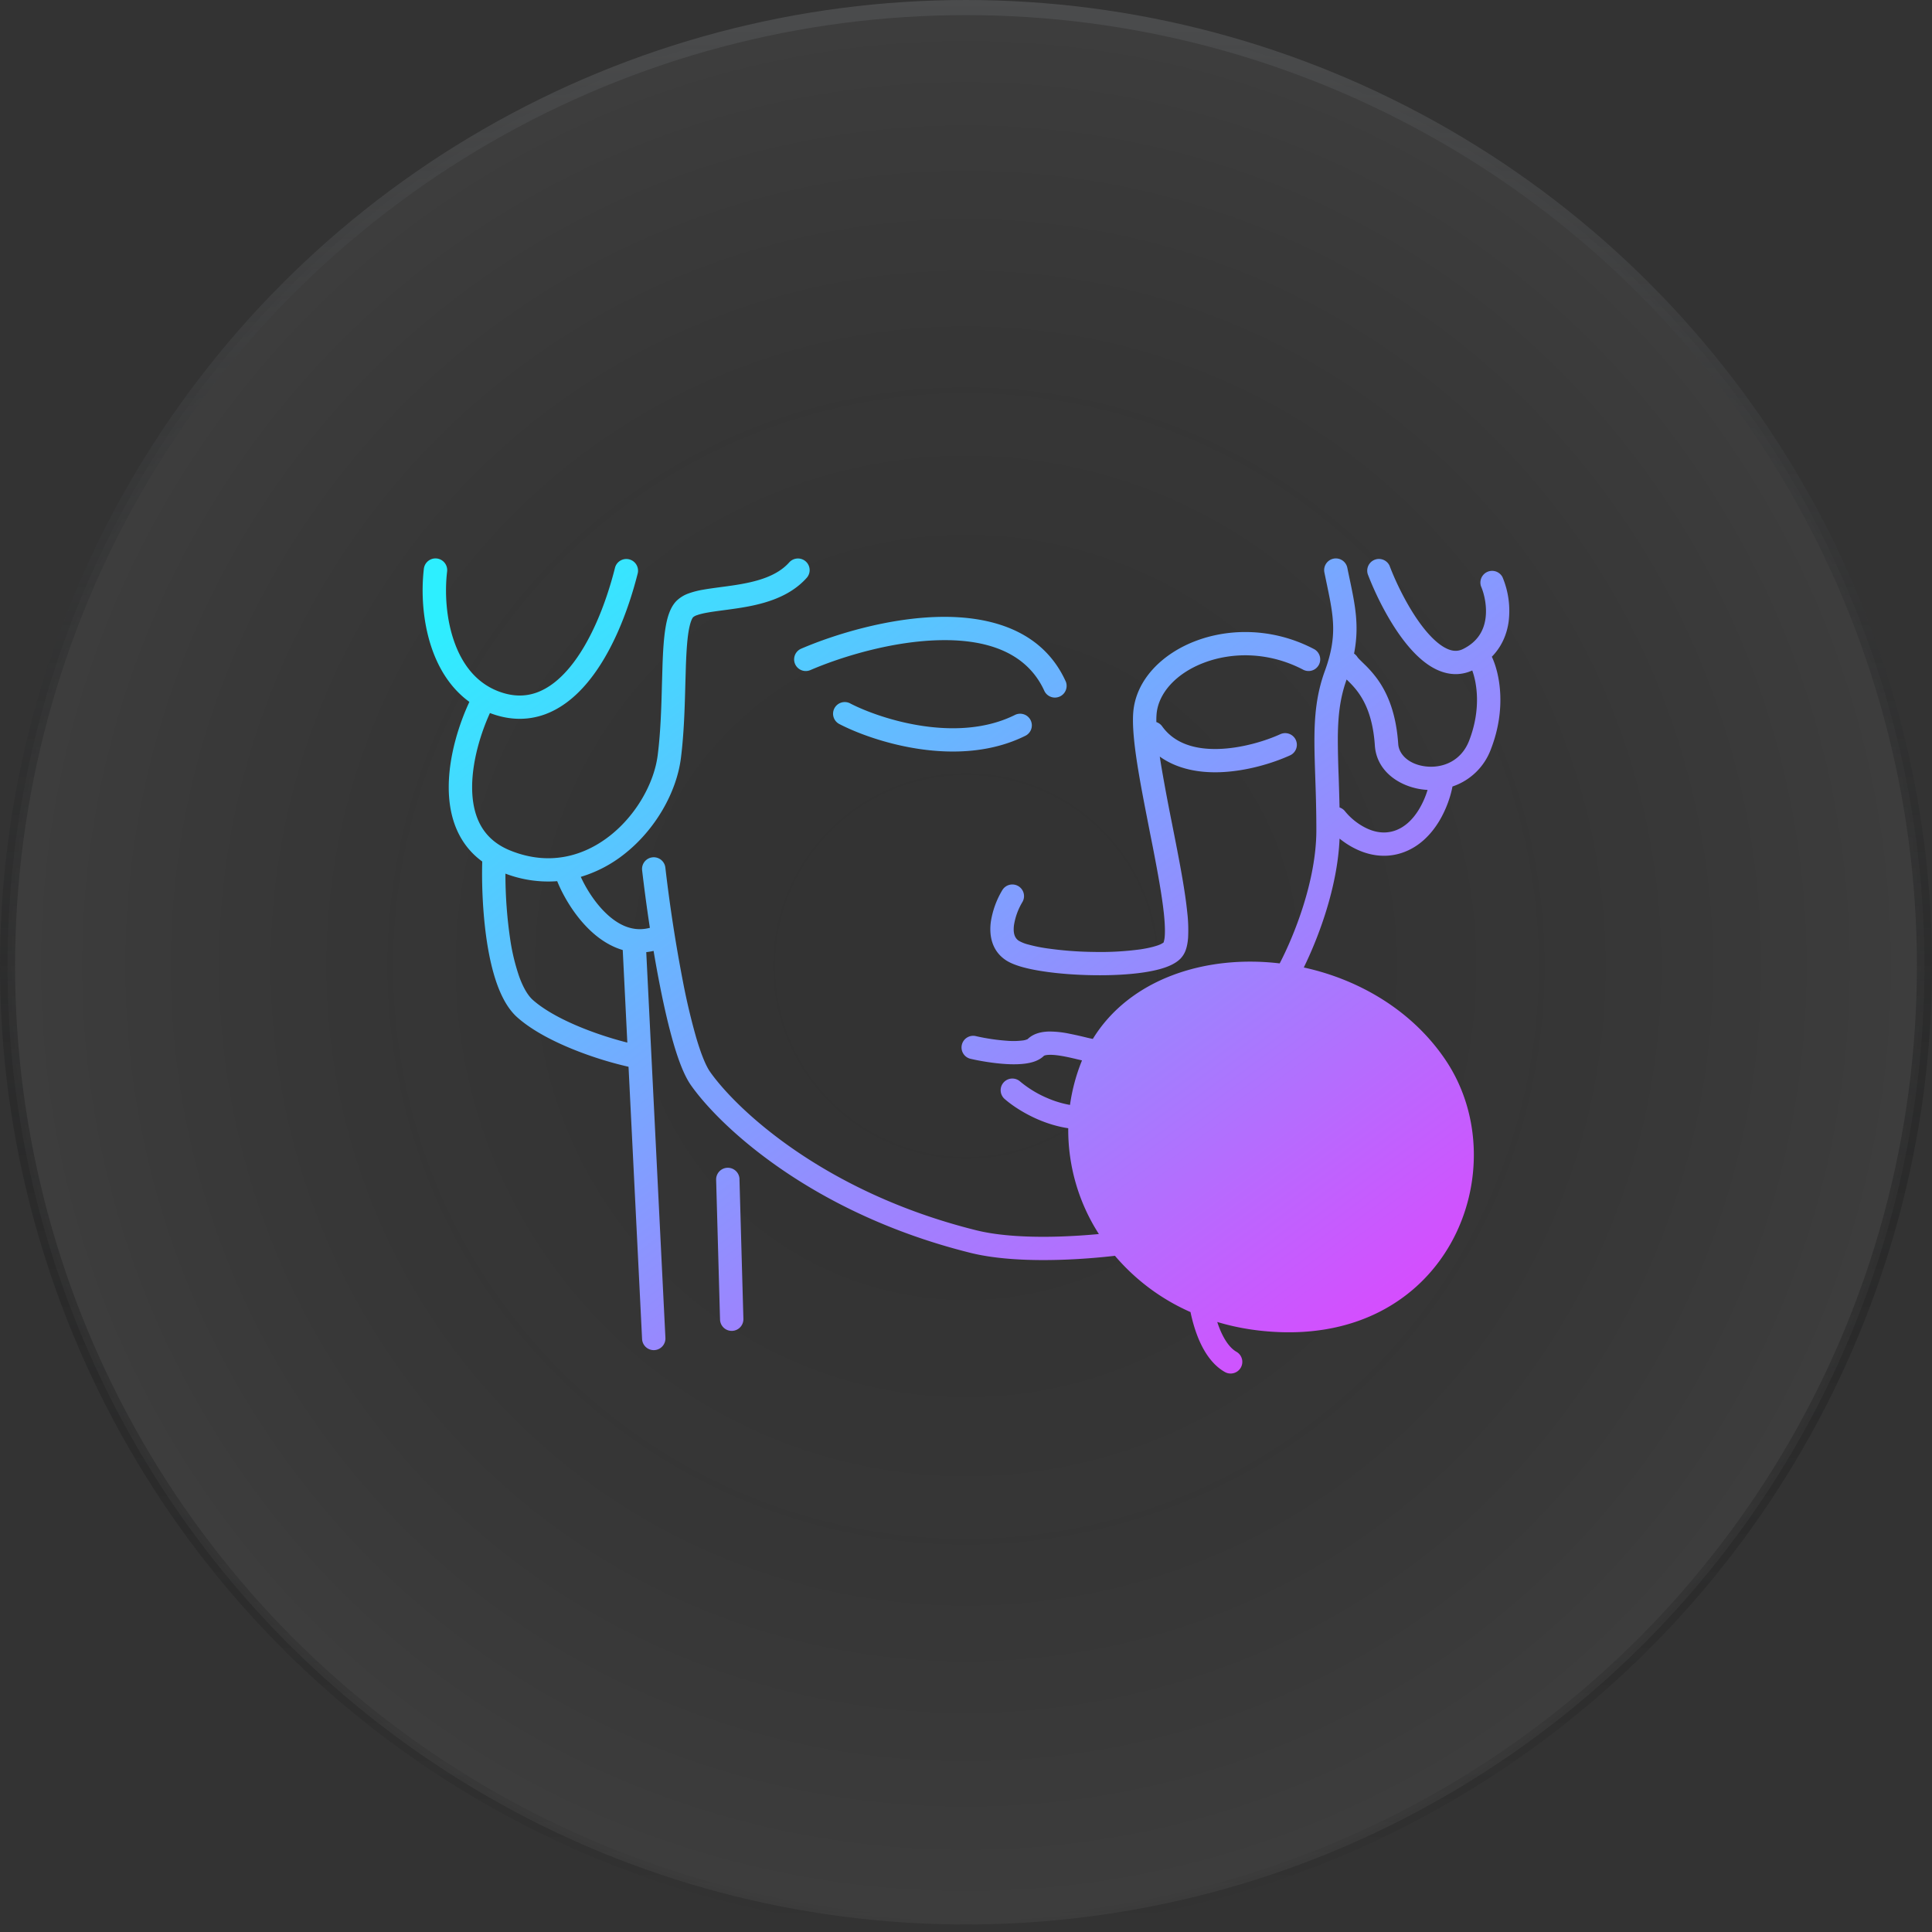 <svg xmlns="http://www.w3.org/2000/svg" width="64" height="64" fill="none" viewBox="0 0 64 64">
  <rect x="0" y="0" width="64" height="64" fill="#333333" stroke="none"/>
  <circle cx="32" cy="32" r="31.75" fill="url(#a)" fill-opacity=".05" stroke="url(#b)" stroke-width=".5"/>
  <path fill="url(#c)" fill-rule="evenodd" d="M46.035 18.749a.388.388 0 0 0-.725.274c.245.642.694 1.575 1.257 2.279.28.35.609.671.98.858.372.188.797.244 1.223.05.153.415.3 1.283-.102 2.323-.251.65-.826.9-1.37.862-.58-.042-.956-.377-.98-.75-.07-1.03-.361-1.689-.685-2.142a3.776 3.776 0 0 0-.448-.511l-.048-.047c-.109-.107-.15-.147-.17-.178a.387.387 0 0 0-.112-.116c.18-.918.033-1.617-.142-2.452a40.35 40.35 0 0 1-.081-.389.387.387 0 0 0-.76.152l.082.396c.22 1.057.357 1.709-.066 2.867-.28.767-.346 1.493-.346 2.318 0 .367.013.76.027 1.184l.005.15c.017.486.032 1.019.032 1.623 0 1.668-.734 3.49-1.215 4.414-2.477-.295-4.977.524-6.19 2.502a6.895 6.895 0 0 1-.169-.037l-.116-.028a11.872 11.872 0 0 0-.5-.11 3.204 3.204 0 0 0-.687-.07c-.213.008-.489.055-.69.254h-.003a.542.542 0 0 1-.158.042 2.51 2.51 0 0 1-.486.012 6.809 6.809 0 0 1-1.06-.155.386.386 0 1 0-.174.752c.294.068.755.149 1.191.173.217.012.443.01.644-.02.184-.027.421-.088.59-.255.007-.004.05-.027.172-.031.138-.005.314.017.515.055.155.03.308.066.457.102l.116.027a6.17 6.17 0 0 0-.398 1.475 3.316 3.316 0 0 1-.746-.225 3.576 3.576 0 0 1-.906-.551.388.388 0 0 0-.547.032.385.385 0 0 0 .032.545c.225.199.622.471 1.114.683.295.126.632.234.995.288a6.374 6.374 0 0 0 1.015 3.505c-.397.038-.843.068-1.307.083-.97.03-1.983-.015-2.757-.208-5.074-1.263-7.964-4.037-8.815-5.247-.141-.2-.3-.591-.462-1.14a21.61 21.61 0 0 1-.44-1.863 50.72 50.72 0 0 1-.58-3.762.387.387 0 0 0-.77.087c.06.513.146 1.181.257 1.906-.532.143-1.013-.066-1.439-.468-.383-.361-.678-.843-.85-1.22a4.304 4.304 0 0 0 1.43-.745c1.044-.815 1.746-2.062 1.888-3.197.103-.82.126-1.686.146-2.444l.018-.611c.017-.45.04-.83.088-1.126.052-.318.12-.446.154-.48a.373.373 0 0 1 .127-.066c.082-.03.19-.057.328-.082.168-.031.344-.054.54-.08.144-.019.298-.04.468-.065.743-.113 1.68-.318 2.297-1.009a.385.385 0 0 0-.032-.544.389.389 0 0 0-.547.032c-.416.466-1.093.646-1.834.758-.134.02-.276.04-.418.058-.218.03-.435.058-.615.091a2.816 2.816 0 0 0-.455.117 1.114 1.114 0 0 0-.406.245c-.225.223-.318.578-.371.902-.057.347-.082.77-.098 1.221l-.019.642c-.02.753-.042 1.566-.14 2.345-.115.922-.704 1.99-1.597 2.686-.878.684-2.023.994-3.294.477-.487-.199-.793-.498-.983-.848-.193-.357-.276-.79-.274-1.262.003-.864.292-1.79.59-2.442.645.247 1.255.247 1.813.047.551-.199 1.022-.583 1.418-1.058.788-.944 1.338-2.318 1.668-3.63a.388.388 0 0 0-.752-.187c-.317 1.26-.83 2.508-1.512 3.325-.338.405-.702.686-1.085.824-.374.135-.794.143-1.277-.043-.735-.284-1.199-.901-1.462-1.66-.265-.76-.311-1.624-.23-2.307a.387.387 0 0 0-.77-.09c-.091.774-.042 1.758.268 2.65.234.674.627 1.317 1.24 1.76-.338.722-.68 1.78-.684 2.807-.002.559.095 1.129.367 1.632.176.325.42.614.743.849-.02.662.007 1.69.156 2.664.076.494.185.985.34 1.413.153.42.364.819.667 1.087.515.456 1.243.818 1.915 1.085a12.17 12.17 0 0 0 1.768.55l.449 9.024a.387.387 0 0 0 .773-.038l-.635-12.783c.08-.009.16-.023.243-.041.064.383.135.772.21 1.153.136.691.29 1.363.456 1.93.163.555.351 1.053.572 1.367.957 1.361 4.006 4.244 9.261 5.553.879.218 1.975.26 2.97.23.666-.02 1.3-.074 1.814-.133a6.972 6.972 0 0 0 2.503 1.864c.046.221.109.46.193.694.17.475.458 1.015.944 1.291a.388.388 0 0 0 .528-.143.385.385 0 0 0-.144-.527c-.237-.135-.445-.452-.599-.881a4.018 4.018 0 0 1-.036-.106c.465.14.958.24 1.476.294 6.164.646 8.522-5.4 6.068-9-1.103-1.619-2.844-2.637-4.677-3.037.482-.984 1.117-2.648 1.185-4.269.145.117.313.23.5.324.424.215.975.344 1.565.148.584-.194.981-.63 1.237-1.055.246-.41.383-.845.438-1.143a2.052 2.052 0 0 0 1.276-1.244c.524-1.356.282-2.517.028-3.055.332-.338.497-.747.555-1.15a2.883 2.883 0 0 0-.201-1.485.388.388 0 0 0-.712.303c.108.252.205.668.147 1.073-.056.385-.25.758-.74 1.002-.178.089-.358.082-.571-.026-.229-.115-.476-.34-.724-.65-.494-.619-.91-1.472-1.139-2.073ZM34.583 34.974Zm9.734-10.431c0-.774.061-1.393.292-2.034l.033.033c.116.113.24.24.36.409.235.329.482.848.542 1.746.061.911.912 1.411 1.699 1.467l.047.003a2.848 2.848 0 0 1-.278.633c-.2.334-.47.605-.817.72-.339.112-.67.048-.97-.104a2.098 2.098 0 0 1-.667-.538.386.386 0 0 0-.184-.13c-.007-.32-.016-.617-.025-.896l-.005-.15a35.308 35.308 0 0 1-.027-1.16Zm-27.42 6.544a14.771 14.771 0 0 1-.154-2.147 3.994 3.994 0 0 0 1.715.25c.187.465.563 1.132 1.099 1.637.296.28.657.522 1.072.644l.152 3.066c-.372-.093-.9-.25-1.44-.465-.645-.256-1.274-.58-1.688-.946-.162-.143-.318-.401-.453-.773a6.86 6.86 0 0 1-.303-1.266Z" clip-rule="evenodd"/>
  <path fill="url(#d)" d="M26.846 22.197c1.068-.459 2.747-.962 4.305-.99 1.566-.03 2.875.415 3.451 1.694a.388.388 0 0 0 .707-.316c-.767-1.704-2.492-2.18-4.173-2.15-1.69.031-3.47.57-4.597 1.054a.385.385 0 1 0 .306.708Z"/>
  <path fill="url(#e)" d="M38.312 23.67c.05-.695.639-1.368 1.59-1.723.934-.35 2.142-.352 3.266.237a.385.385 0 1 0 .36-.683c-1.329-.696-2.768-.699-3.899-.276-1.115.416-2.01 1.286-2.09 2.39-.036.502.053 1.22.182 1.986.1.597.23 1.25.356 1.895v.002l.114.574c.161.83.303 1.605.366 2.21.031.303.04.548.027.727a.902.902 0 0 1-.039.213.77.77 0 0 1-.221.104c-.14.047-.324.089-.543.122a9.879 9.879 0 0 1-1.545.086 11.821 11.821 0 0 1-1.578-.122 5.019 5.019 0 0 1-.593-.123 1.23 1.23 0 0 1-.315-.124c-.133-.088-.196-.245-.16-.523a2.14 2.14 0 0 1 .277-.758.385.385 0 0 0-.132-.529.388.388 0 0 0-.532.132 2.9 2.9 0 0 0-.381 1.055c-.054.412.011.941.498 1.265.147.097.338.168.532.224.202.057.436.105.687.143.503.078 1.099.123 1.686.131.587.009 1.178-.02 1.672-.094.246-.038.477-.087.675-.154.19-.064.388-.156.531-.299a.794.794 0 0 0 .191-.333c.035-.112.053-.235.063-.358a5.04 5.04 0 0 0-.03-.864c-.066-.645-.215-1.452-.376-2.278l-.115-.584v-.002a68.045 68.045 0 0 1-.351-1.865 23.287 23.287 0 0 1-.066-.411c.583.417 1.303.538 1.97.518.905-.027 1.795-.308 2.346-.559a.385.385 0 0 0 .19-.511.388.388 0 0 0-.513-.19c-.482.22-1.27.466-2.045.489-.777.023-1.459-.178-1.868-.748a.386.386 0 0 0-.193-.142c-.002-.091 0-.175.006-.25Z"/>
  <path fill="url(#f)" d="M28.162 23.3a.388.388 0 0 0-.522.165.385.385 0 0 0 .165.52c.573.297 1.55.665 2.656.827 1.104.162 2.376.124 3.506-.438a.385.385 0 0 0 .173-.518.388.388 0 0 0-.52-.172c-.936.466-2.03.514-3.046.365-1.014-.149-1.91-.488-2.412-.748Z"/>
  <path fill="url(#g)" d="M24.497 39.06a.387.387 0 0 0-.774.022l.129 4.629a.387.387 0 0 0 .774-.022l-.13-4.628Z"/>
  <defs>
    <linearGradient id="b" x1="32" x2="32" y1="0" y2="64" gradientUnits="userSpaceOnUse">
      <stop stop-color="#4B4C4D"/>
      <stop offset="1" stop-opacity="0"/>
    </linearGradient>
    <linearGradient id="c" x1="17.357" x2="42.141" y1="18.372" y2="51.772" gradientUnits="userSpaceOnUse">
      <stop stop-color="#2DEFFF"/>
      <stop offset="1" stop-color="#E93AFE"/>
    </linearGradient>
    <linearGradient id="d" x1="17.357" x2="42.141" y1="18.372" y2="51.772" gradientUnits="userSpaceOnUse">
      <stop stop-color="#2DEFFF"/>
      <stop offset="1" stop-color="#E93AFE"/>
    </linearGradient>
    <linearGradient id="e" x1="17.357" x2="42.141" y1="18.372" y2="51.772" gradientUnits="userSpaceOnUse">
      <stop stop-color="#2DEFFF"/>
      <stop offset="1" stop-color="#E93AFE"/>
    </linearGradient>
    <linearGradient id="f" x1="17.357" x2="42.141" y1="18.372" y2="51.772" gradientUnits="userSpaceOnUse">
      <stop stop-color="#2DEFFF"/>
      <stop offset="1" stop-color="#E93AFE"/>
    </linearGradient>
    <linearGradient id="g" x1="17.357" x2="42.141" y1="18.372" y2="51.772" gradientUnits="userSpaceOnUse">
      <stop stop-color="#2DEFFF"/>
      <stop offset="1" stop-color="#E93AFE"/>
    </linearGradient>
    <radialGradient id="a" cx="0" cy="0" r="1" gradientTransform="matrix(0 32 -32 0 32 32)" gradientUnits="userSpaceOnUse">
      <stop stop-opacity="0"/>
      <stop offset="1" stop-color="#fff"/>
    </radialGradient>
  </defs>
</svg>
